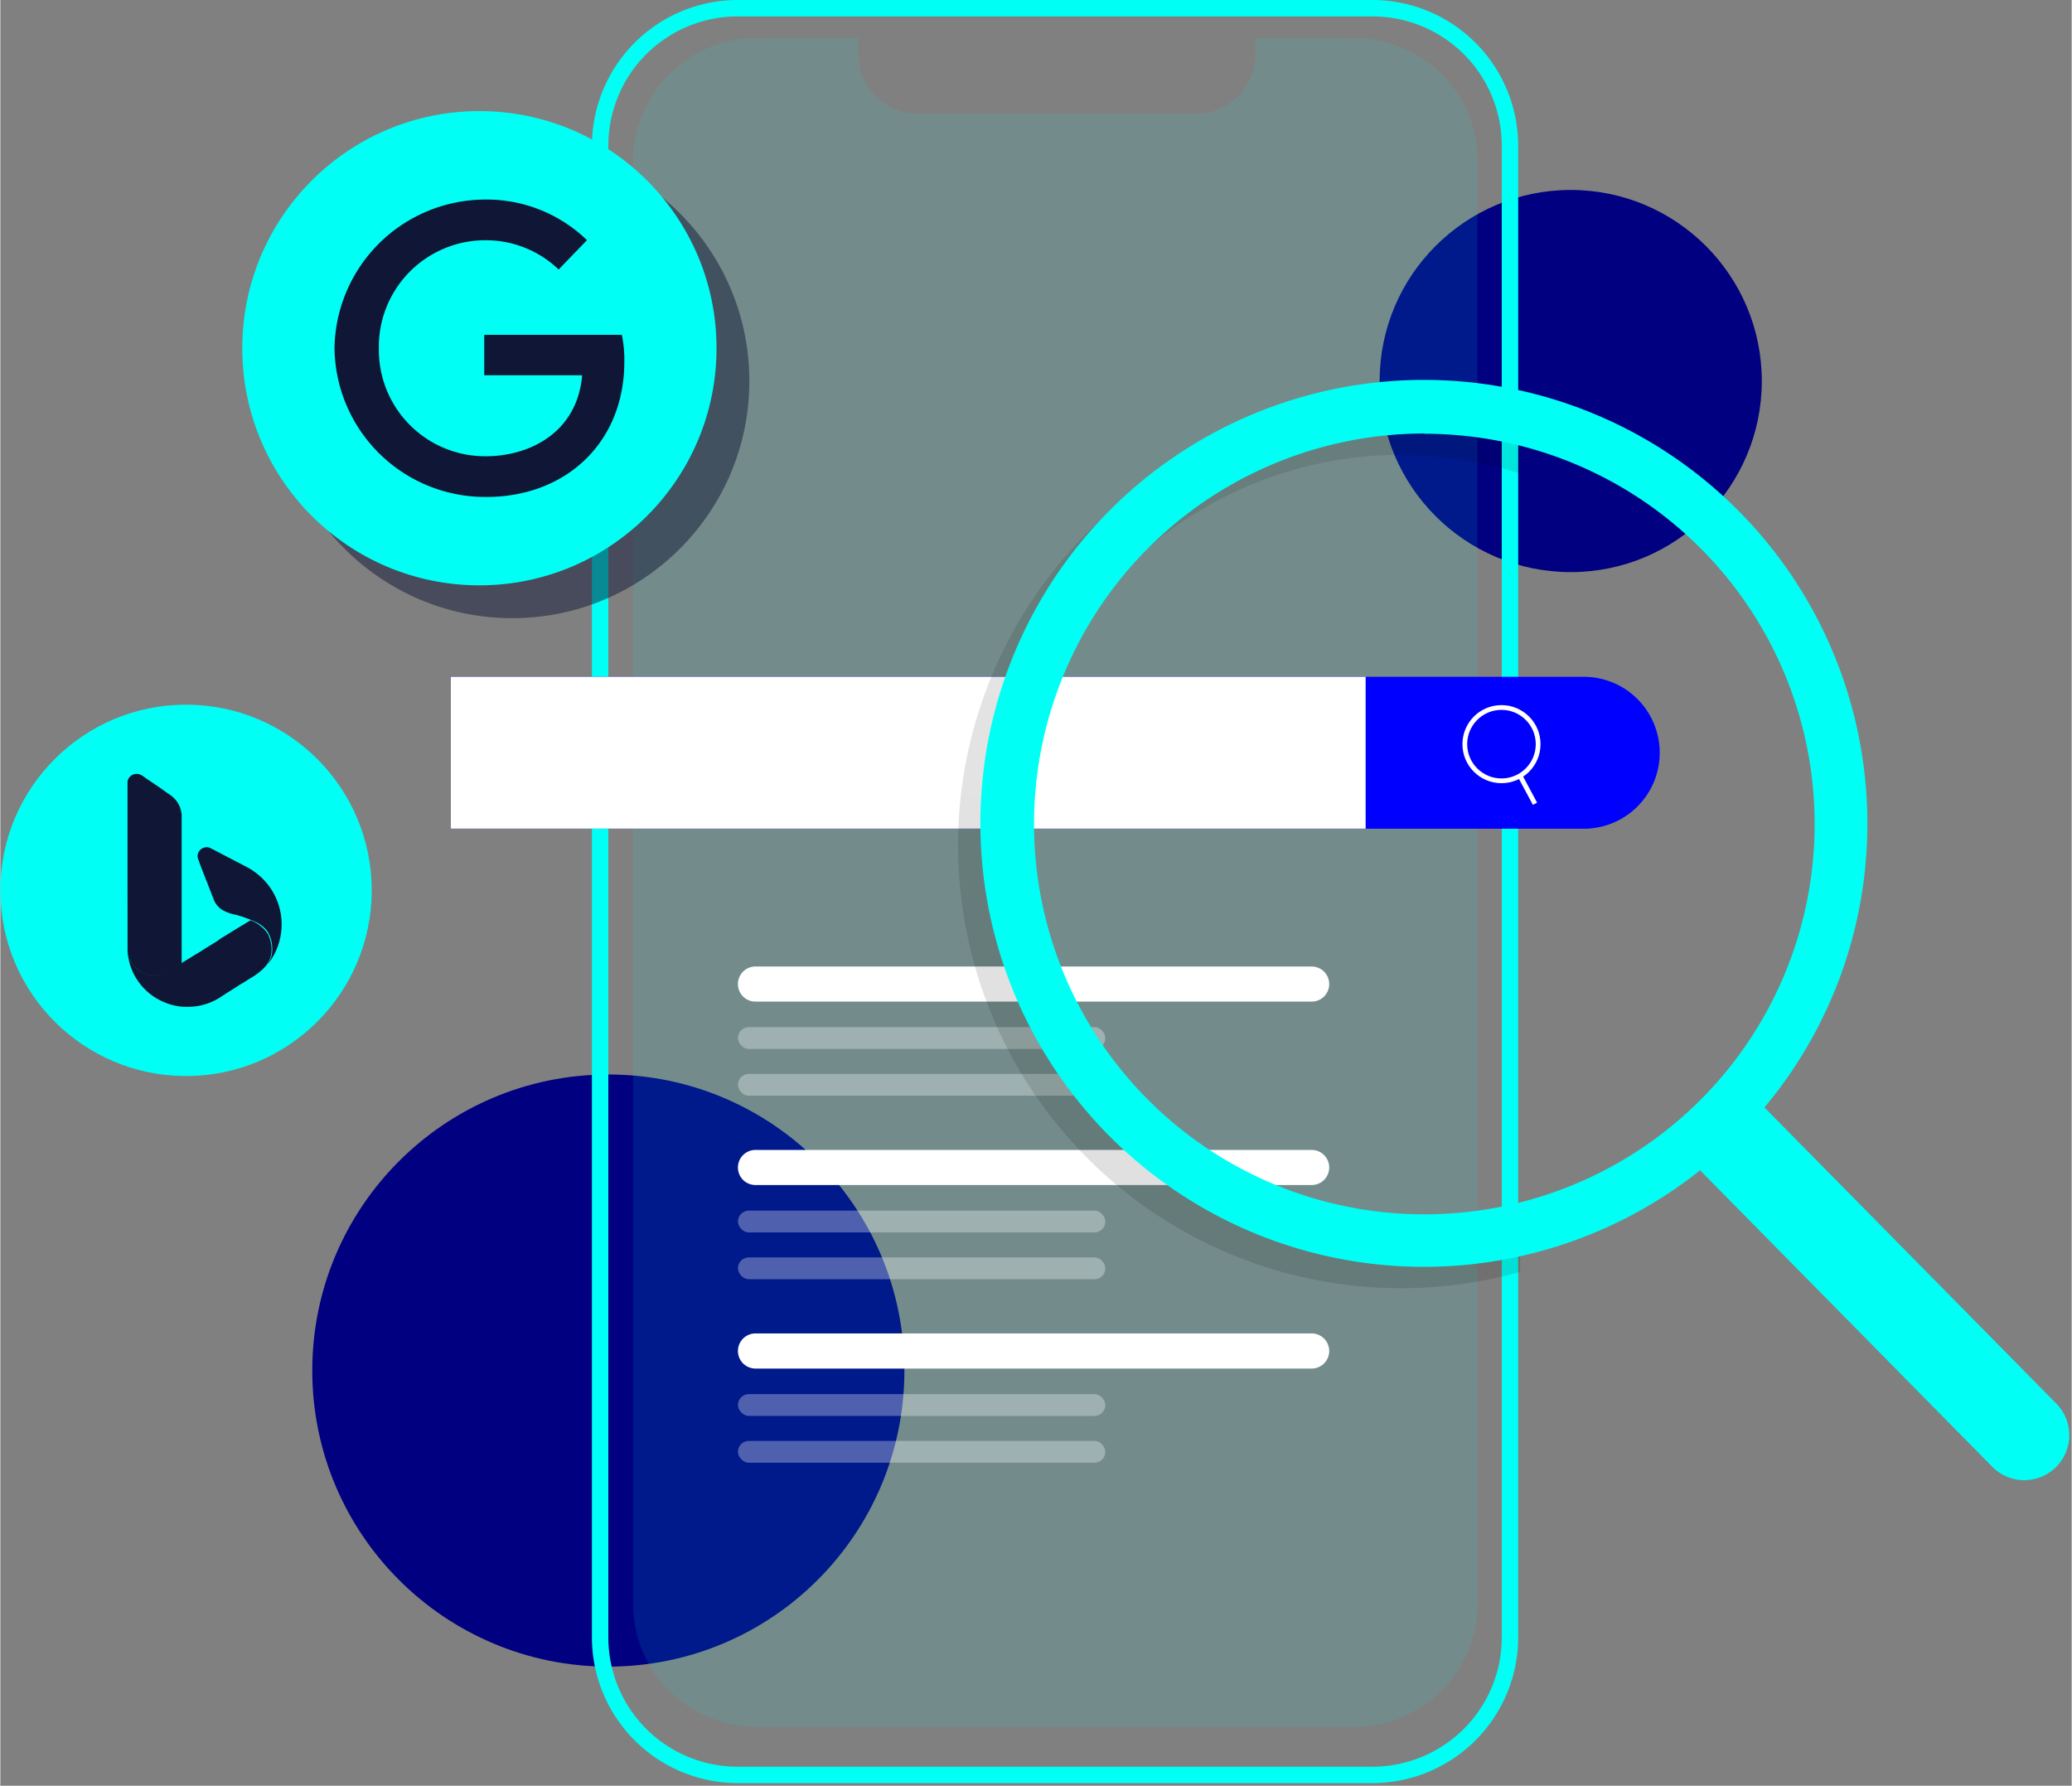 <svg xmlns="http://www.w3.org/2000/svg" viewBox="0.0 0.0 631.0 544.0" width="630.28" height="543.21">
  <rect x="0.0" y="0.0" width="631.0" height="544.0" fill="#808080" stroke="none"/>
  <defs>
    <linearGradient id="linear-gradient" x1="285.87" y1="-255.38" x2="670.83" y2="1286.83" gradientTransform="matrix(1, 0, 0, -1, -22.35, 514.89)" gradientUnits="userSpaceOnUse">
      <stop offset="0.01" />
      <stop offset="0.08" stop-opacity="0.69" />
      <stop offset="0.21" stop-opacity="0.32" />
      <stop offset="1" stop-opacity="0" />
    </linearGradient>
  </defs>
  <g id="Layer_2" data-name="Layer 2">
    <g id="Layer_1-2" data-name="Layer 1">
      <circle cx="478.39" cy="116.08" r="58.21" style="fill: navy" />
      <circle cx="185.22" cy="417.53" r="90.19" style="fill: navy" />
      <path d="M418,5a39.39,39.39,0,0,1,39.39,39.39V498.82A39.4,39.4,0,0,1,418,538.21H224.61a39.4,39.4,0,0,1-39.39-39.39V44.39A39.39,39.39,0,0,1,224.61,5H418m0-5H224.61a44.44,44.44,0,0,0-44.39,44.39V498.82a44.44,44.44,0,0,0,44.39,44.39H418a44.44,44.44,0,0,0,44.39-44.39V44.39A44.44,44.44,0,0,0,418,0Z" style="fill: #00fff5" />
      <path d="M450,48.84v440a37.64,37.64,0,0,1-38,37.24H230.8a38.21,38.21,0,0,1-18.89-4.93,37.06,37.06,0,0,1-19.15-32.31v-440a37.66,37.66,0,0,1,38-37.24h30.61V17A18,18,0,0,0,272.84,33.4a19.08,19.08,0,0,0,7,1.32H364a18.27,18.27,0,0,0,18.39-18V11.6h29.7a38.29,38.29,0,0,1,26.25,10.33A36.76,36.76,0,0,1,450,48.84Z" style="fill: #00fff5;opacity: 0.1" />
      <rect x="224.7" y="312.91" width="111.92" height="6.65" rx="3.31" style="fill: #fff;opacity: 0.31;isolation: isolate" />
      <rect x="224.7" y="327.15" width="111.92" height="6.65" rx="3.31" style="fill: #fff;opacity: 0.31;isolation: isolate" />
      <path d="M137.24,206.18H482.36a23.14,23.14,0,0,1,23.14,23.15h0a23.14,23.14,0,0,1-23.14,23.14H137.24V206.18Z" style="fill: blue" />
      <rect x="137.24" y="206.18" width="278.68" height="46.26" style="fill: #fff" />
      <circle cx="457.3" cy="226.7" r="11.17" style="fill: none;stroke: #fff;stroke-miterlimit: 10;stroke-width: 1.45px" />
      <path d="M467.51,244.86l-4.57-8.52" style="fill: none;stroke: #fff;stroke-miterlimit: 10;stroke-width: 1.45px" />
      <path d="M230.05,294.44H399.47a5.34,5.34,0,0,1,5.35,5.34h0a5.34,5.34,0,0,1-5.35,5.35H230.05a5.34,5.34,0,0,1-5.35-5.35h0A5.34,5.34,0,0,1,230.05,294.44Z" style="fill: #fff" />
      <rect x="224.7" y="368.81" width="111.92" height="6.65" rx="3.31" style="fill: #fff;opacity: 0.31;isolation: isolate" />
      <rect x="224.7" y="383.06" width="111.92" height="6.65" rx="3.31" style="fill: #fff;opacity: 0.31;isolation: isolate" />
      <path d="M230.05,350.32H399.47a5.34,5.34,0,0,1,5.35,5.35h0a5.34,5.34,0,0,1-5.35,5.34H230.05a5.34,5.34,0,0,1-5.35-5.34h0A5.34,5.34,0,0,1,230.05,350.32Z" style="fill: #fff" />
      <rect x="224.7" y="424.7" width="111.92" height="6.65" rx="3.31" style="fill: #fff;opacity: 0.31;isolation: isolate" />
      <rect x="224.7" y="438.96" width="111.92" height="6.65" rx="3.31" style="fill: #fff;opacity: 0.31;isolation: isolate" />
      <path d="M230.05,406.22H399.47a5.35,5.35,0,0,1,5.35,5.35h0a5.35,5.35,0,0,1-5.35,5.35H230.05a5.35,5.35,0,0,1-5.35-5.35h0A5.35,5.35,0,0,1,230.05,406.22Z" style="fill: #fff" />
      <g style="opacity: 0.41">
        <path d="M426.64,138.58A118.36,118.36,0,0,1,463,144.27v-16.7a134.93,134.93,0,1,0,0,259.9v-16.7a118.94,118.94,0,1,1-36.35-232.19Z" style="fill: url(#linear-gradient)" />
      </g>
      <path d="M626.34,427.61l-88.42-89.72-.06-.06c-.15-.15-.31-.28-.47-.43a134.54,134.54,0,0,0,31.37-86.26V251a135.1,135.1,0,1,0-50.92,105.5c.18.21.35.42.55.62l88.41,89.71a13.67,13.67,0,0,0,9.78,4.09h0a13.71,13.71,0,0,0,9.76-23.32ZM314.9,251A118.94,118.94,0,0,1,433.83,132.07v.07A118.9,118.9,0,1,1,314.9,251Z" style="fill: #00fff5" />
      <g>
        <circle cx="56.57" cy="271.24" r="56.57" style="fill: #00fff5" />
        <g id="Layer_2-2" data-name="Layer 2">
          <g id="Bing_New_2023" data-name="Bing New 2023">
            <g id="Path_788" data-name="Path 788">
              <path d="M62.5,258.15a2.73,2.73,0,0,0-2.41,2.56c0,.58,0,.62,1.28,4,3,7.65,3.7,9.5,3.82,9.76a6.39,6.39,0,0,0,1.23,1.74,5.43,5.43,0,0,0,1.1.92,13.13,13.13,0,0,0,4.24,1.56,36.13,36.13,0,0,1,5.95,2.15,9.13,9.13,0,0,1,3.77,3.05,10.15,10.15,0,0,1,1.29,4,11.7,11.7,0,0,1,0,2.51,7.28,7.28,0,0,1-1.12,3c-.29.44-.19.37.24-.18a19.63,19.63,0,0,0-4.22-27.45l0,0a19.05,19.05,0,0,0-2.16-1.41l-3.19-1.67-.75-.38-.76-.4-1.6-.83-1.56-.82-1.52-.8c-1.65-.85-2.34-1.2-2.52-1.26a4.16,4.16,0,0,0-.87-.14Z" style="fill: #101635;fill-rule: evenodd" />
            </g>
            <g id="Path_789" data-name="Path 789">
              <path d="M66.05,286.71l-.28.17-.33.2L63,288.58l-1.41.9-.65.41-.8.49-1.41.84-1.6,1-1.42.85-.59.37s-2.6,1.63-3.89,2.41A8.37,8.37,0,0,1,48,297a10.33,10.33,0,0,1-2.08,0A8.48,8.48,0,0,1,42,295.43a10.72,10.72,0,0,1-1.59-1.64,8.65,8.65,0,0,1-1.5-3.36,5.44,5.44,0,0,0-.15-.54,6.38,6.38,0,0,0,.1,1c.11.72.25,1.42.43,2.17a18.14,18.14,0,0,0,11,12.4,18.62,18.62,0,0,0,4.94,1.22,28.47,28.47,0,0,0,3.2,0,18.2,18.2,0,0,0,8.67-2.93l1-.66.9-.58.47-.3.38-.23,1.13-.72,2-1.29.71-.43h.08l.52-.33,1.77-1.13a20,20,0,0,0,4-2.94,16.91,16.91,0,0,0,1.13-1.26,4.06,4.06,0,0,1,.25-.41,7.14,7.14,0,0,0,1.12-3,11.61,11.61,0,0,0,0-2.5,12.83,12.83,0,0,0-1-3.37,11,11,0,0,0-5.33-4.24l-4.25,2.57-4.41,2.72-.52.32Z" style="fill: #101635" />
            </g>
            <g id="Path_790" data-name="Path 790">
              <path d="M38.76,280v9.9l.12.57a8.14,8.14,0,0,0,2.3,4.24A7.06,7.06,0,0,0,42.79,296a8.27,8.27,0,0,0,8.7-.16l2.09-1.28,1.66-1V248.26A7.88,7.88,0,0,0,52.75,243a11.47,11.47,0,0,0-1.9-1.42L48.66,240l-2.49-1.68L44,236.85a5.88,5.88,0,0,0-1.42-.9,2.87,2.87,0,0,0-1.33-.17,2.82,2.82,0,0,0-2.5,2.23v32.12h0Z" style="fill: #101635" />
            </g>
          </g>
        </g>
      </g>
      <g>
        <g style="opacity: 0.5">
          <circle cx="155.94" cy="116.08" r="72.24" style="fill: #101635" />
        </g>
        <circle cx="145.94" cy="106.08" r="72.24" style="fill: #00fff5" />
        <g id="Path_783" data-name="Path 783">
          <path d="M189.32,102h-41.9v12.33h29.82C175.79,131.64,161.41,139,147.83,139a32.39,32.39,0,0,1-32.52-32.26v-.55a32.45,32.45,0,0,1,31.85-33h.71a32,32,0,0,1,22.21,8.91l8.63-8.94A43.9,43.9,0,0,0,147.43,60.8,46,46,0,0,0,101.8,106a45.89,45.89,0,0,0,46.29,45.39c24.24,0,42-16.61,42-41.16A36.23,36.23,0,0,0,189.32,102Z" style="fill: #101635" />
        </g>
      </g>
    </g>
  </g>
</svg>